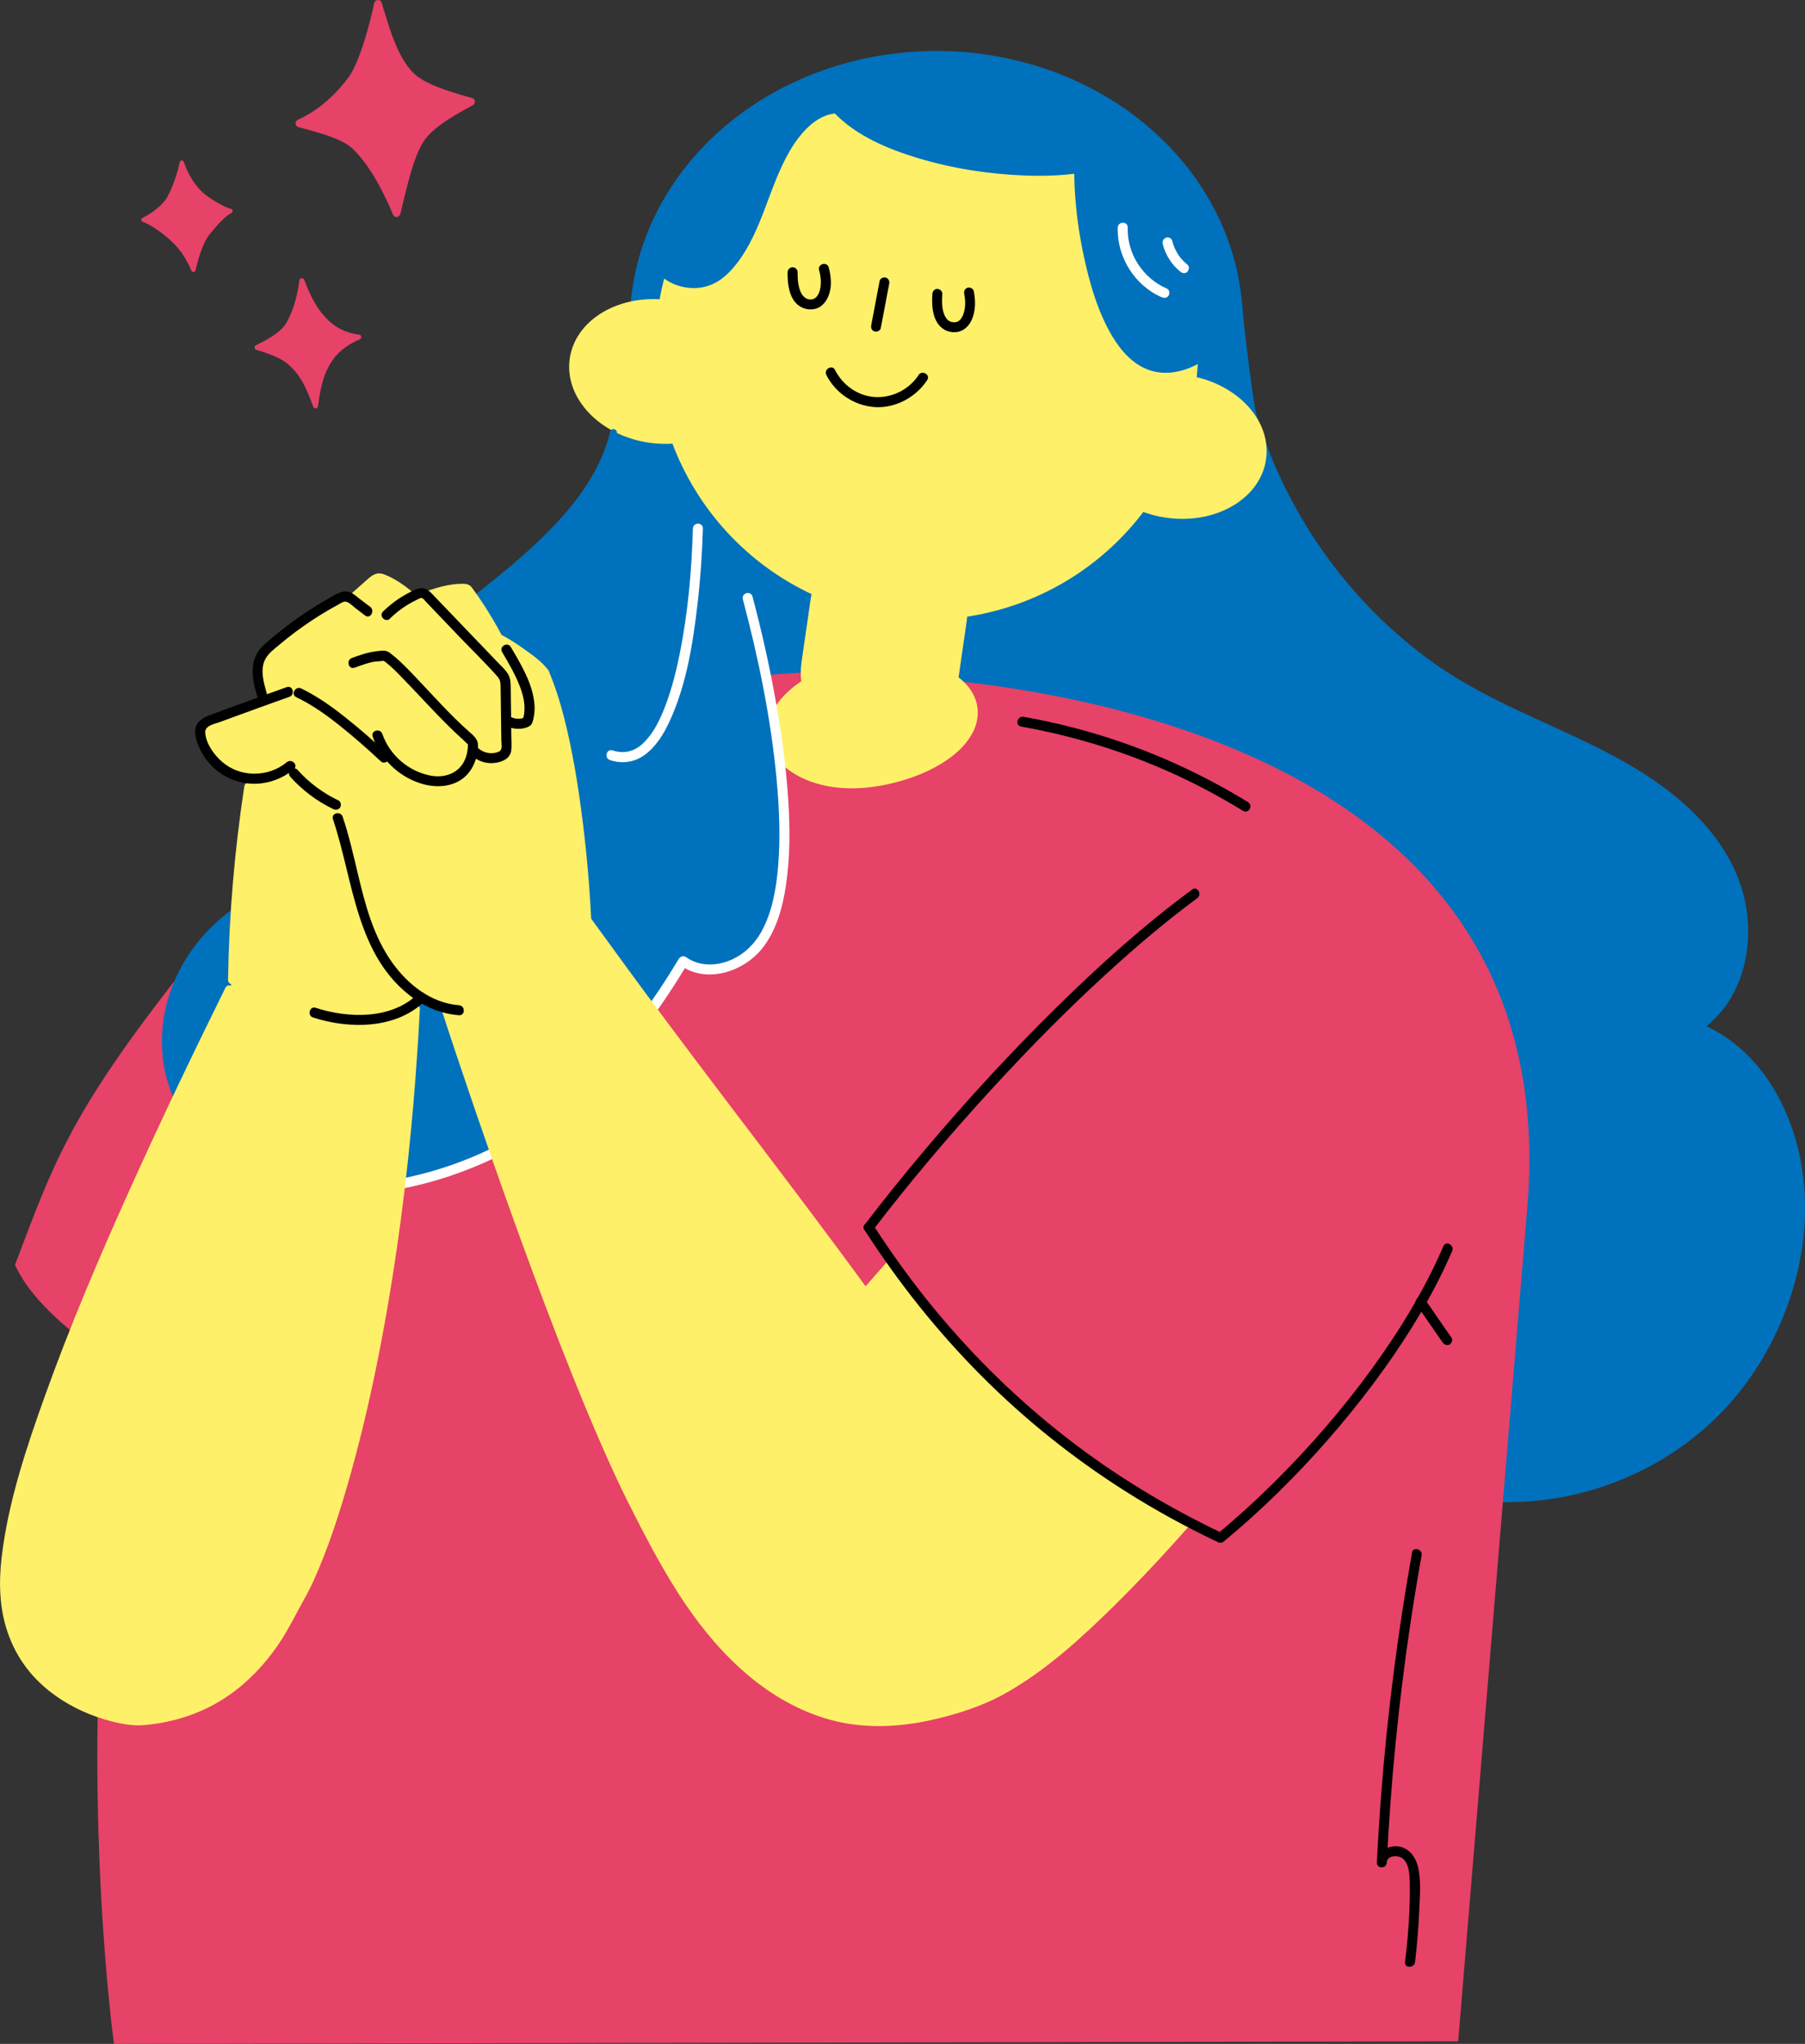 <?xml version="1.0" encoding="UTF-8"?>
<svg id="_レイヤー_2" data-name="レイヤー 2" xmlns="http://www.w3.org/2000/svg" viewBox="0 0 270.79 306.52">
  <rect x="0" y="0" width="270.79" height="306.52" fill="#333333" stroke="none"/>
  <defs>
    <style>
      .cls-1 {
        stroke: #fff069;
        stroke-miterlimit: 10;
      }

      .cls-1, .cls-2 {
        fill: #fff069;
      }

      .cls-3 {
        fill: #fff;
      }

      .cls-4 {
        fill: #0071bc;
      }

      .cls-5 {
        fill: #e74268;
      }
    </style>
  </defs>
  <g id="_レイヤー_17" data-name="レイヤー 17">
    <g>
      <g>
        <path class="cls-4" d="m73.95,169.66l23.04-133.56,89.28,8.75s2.67,31.74,8.58,39.26c17.63,22.45,42.11,101.3,42.11,101.3l-163-15.76Z"/>
        <g>
          <path class="cls-4" d="m185.88,52.73c3.03,20.97,16.17,40.25,34.58,50.73,7.21,4.11,15.1,6.9,22.37,10.91,7.27,4.01,14.13,9.55,17.32,17.21s1.68,17.7-5.13,22.44c9.94,4.05,15.08,15.56,15.23,26.29.18,12.35-5.14,24.67-14.25,33-9.11,8.33-21.87,12.53-34.15,11.24"/>
          <path class="cls-4" d="m185.4,52.86c1.26,8.59,4.18,16.9,8.47,24.45s9.99,14.39,16.72,19.93c3.38,2.79,7.02,5.25,10.88,7.35,4.72,2.57,9.69,4.64,14.56,6.91,8.45,3.94,17.18,8.86,22.09,17.12,4.11,6.92,4.63,16.74-1.09,22.99-.68.74-1.43,1.4-2.24,1.98-.37.27-.28.75.12.91,12.34,5.12,16.21,20.48,14.42,32.56-2.1,14.15-11.11,26.66-24.03,32.87-7.25,3.49-15.42,4.94-23.43,4.13-.64-.06-.64.94,0,1,14.73,1.49,29.88-4.72,39.11-16.34,8.67-10.92,12.52-26.47,7.75-39.85-2.37-6.66-6.91-12.58-13.56-15.34l.12.91c6.57-4.66,8.29-13.72,6.03-21.12-2.65-8.68-10.24-14.93-17.88-19.2-9.11-5.1-19.16-8.3-27.78-14.29-7.37-5.13-13.71-11.74-18.61-19.25s-8.38-15.88-10.11-24.65c-.22-1.11-.41-2.22-.57-3.34-.09-.63-1.06-.36-.96.27h0Z"/>
        </g>
        <ellipse class="cls-4" cx="140.47" cy="48.64" rx="46" ry="41"/>
      </g>
      <path class="cls-5" d="m126.68,101.06l.17-.28s-61.98-2.66-99.57,44.95c-16.95,21.47-19.35,29.02-25.03,43.97,2.66,5.78,9.42,11.28,17.21,16.05-9.33,50.7-2.36,100.77-2.36,100.77l201.66-.38,10.37-125.12c6.34-75.87-87.35-79.81-102.45-79.96Z"/>
      <path d="m211.84,232.84c-2.14,11.98-3.69,24.06-4.63,36.19-.26,3.42-.48,6.85-.65,10.28h1.5c-.02-.97,1.39-1.1,2.06-.78,1.26.59,1.35,2.55,1.37,3.73.08,3.99-.22,8.02-.7,11.98-.12.96,1.39.95,1.5,0,.3-2.52.51-5.06.62-7.6.09-2.14.32-4.48-.16-6.59-.38-1.65-1.49-3.1-3.28-3.17-1.43-.05-2.96.87-2.92,2.44.02.97,1.45.96,1.5,0,.59-12.02,1.77-24.01,3.55-35.91.51-3.4,1.07-6.78,1.67-10.16.17-.94-1.28-1.35-1.45-.4h0Z"/>
      <path class="cls-1" d="m178.98,56.96c2.59-21.61-12.51-41.46-34.17-44.6s-41.78,11.59-45.44,33.05c-6.73-.55-12.62,3.07-13.4,8.42-.82,5.63,4.33,11.03,11.49,12.07,1.29.19,2.55.21,3.76.11,3.67,10,11.23,18.3,21.11,22.8-.09.36-.16.73-.22,1.1l-1.37,9.44c-.15,1.05-.14,2.08-.01,3.08-3.4,2.17-5.4,5.11-5.15,8.06.31,3.68,6.23,8.72,16.56,6.82,8.38-1.54,14.7-6.21,13.99-11.19-.24-1.7-1.28-3.17-2.86-4.32l1.25-8.64c.05-.38.09-.75.11-1.12,10.75-1.51,20.36-7.31,26.72-15.86,1.13.44,2.35.78,3.64.96,7.16,1.04,13.63-2.68,14.45-8.31.78-5.35-3.84-10.49-10.45-11.88Z"/>
      <g>
        <path class="cls-4" d="m92.04,64.83c-5.32,22.75-46.19,34.18-50.71,59.55-.53,2.99-.23,6.65,2.37,8.24-16.6,4.66-23.94,22.92-15.21,35.34,12.04,17.15,38.97,9.87,50.79,1.96,9.7-6.49,17.27-15.78,23.25-25.8,3.24,2.41,8.16,1.08,10.87-1.91,7.94-8.76,3.34-35.53-1.19-52.58"/>
        <path class="cls-4" d="m91.55,64.7c-1.21,5.11-4.21,9.53-7.72,13.36-4,4.36-8.65,8.09-13.31,11.73s-9.82,7.49-14.46,11.58c-4.32,3.81-8.42,8.01-11.4,12.97-1.41,2.35-2.55,4.88-3.28,7.53-.83,2.99-1.42,6.7.34,9.48.44.7,1.02,1.27,1.72,1.72l.12-.91c-8.5,2.41-15.66,8.83-18.27,17.37-1.18,3.85-1.35,8-.36,11.91,1.05,4.14,3.43,7.87,6.56,10.74,6.29,5.78,15.11,7.34,23.38,6.61,7.93-.7,15.92-3.21,22.79-7.25,4.48-2.63,8.53-6.07,12.15-9.77,4.07-4.16,7.65-8.79,10.82-13.66.8-1.22,1.57-2.47,2.32-3.72l-.68.18c3.76,2.72,9.18.9,11.89-2.47,2.12-2.65,3.05-6.09,3.54-9.39.65-4.34.61-8.76.31-13.13-.33-4.9-1.01-9.78-1.88-14.62-.93-5.19-2.09-10.34-3.45-15.44-.17-.62-1.13-.36-.96.27,2.36,8.88,4.22,17.96,5.08,27.12.4,4.33.59,8.72.22,13.06-.29,3.39-.9,6.96-2.6,9.96-1.02,1.8-2.48,3.25-4.37,4.13-2.33,1.09-5.13,1.2-7.27-.35-.22-.16-.56-.03-.68.18-5.82,9.73-13.13,18.82-22.55,25.27-6.21,4.25-13.62,6.93-21.02,8.16-7.89,1.31-16.6.87-23.47-3.63-3.47-2.27-6.36-5.55-8.06-9.35-1.6-3.56-2.06-7.6-1.45-11.45,1.33-8.37,7.33-15.4,15.07-18.65,1.05-.44,2.13-.81,3.22-1.12.42-.12.48-.69.12-.91-3.01-1.91-2.53-6.27-1.81-9.24.64-2.63,1.68-5.14,3.03-7.49,2.83-4.95,6.84-9.13,11.07-12.91,4.53-4.05,9.39-7.7,14.18-11.42s9.25-7.25,13.3-11.49c3.56-3.72,6.73-7.98,8.32-12.93.18-.58.35-1.16.48-1.75.15-.63-.82-.89-.96-.27h0Z"/>
      </g>
      <path class="cls-3" d="m27.83,168.35c3.25,4.6,7.88,7.86,13.26,9.49s10.9,1.65,16.32.9,10.54-2.29,15.45-4.47c5.35-2.38,10.12-5.76,14.43-9.72,5.61-5.15,10.34-11.21,14.39-17.63.5-.79.99-1.6,1.47-2.4l-1.03.27c3.85,2.78,9.42.94,12.19-2.51,2.15-2.68,3.1-6.16,3.6-9.5.65-4.36.62-8.8.32-13.19-.33-4.93-1.02-9.83-1.89-14.69-.93-5.19-2.09-10.34-3.45-15.44-.25-.93-1.69-.54-1.45.4,2.35,8.86,4.22,17.92,5.07,27.06.4,4.33.59,8.72.22,13.06-.29,3.35-.89,6.88-2.56,9.84-1,1.76-2.43,3.17-4.28,4.04-2.25,1.05-4.95,1.14-7.02-.35-.33-.24-.83-.05-1.03.27-3.79,6.33-8.16,12.34-13.38,17.57-4.26,4.28-9.07,8.09-14.5,10.76-4.55,2.24-9.43,3.85-14.42,4.78s-10.61,1.22-15.79.1-9.93-3.69-13.39-7.76c-.44-.52-.86-1.07-1.26-1.63-.55-.78-1.85-.03-1.3.76h0Z"/>
      <path class="cls-3" d="m91.51,113.99c1.77.59,3.65.35,5.17-.75,1.73-1.25,2.89-3.15,3.77-5.06,2.55-5.51,3.52-11.76,4.21-17.74.43-3.71.68-7.45.79-11.18.03-.97-1.47-.96-1.5,0-.18,6.26-.73,12.56-1.96,18.7-.55,2.73-1.23,5.46-2.24,8.06-.74,1.91-1.69,3.9-3.17,5.35-1.33,1.31-2.91,1.75-4.67,1.17-.92-.31-1.31,1.14-.4,1.45h0Z"/>
      <g>
        <path class="cls-4" d="m176.51,55.05c11.16-3.11,4.35-13.71,1.66-19.24-2.97-6.09-10.62-13.97-13.1-14.31-5.66-.76-2.36,11.62-.49,21.77,1.9,10.35,9.11,12.56,11.93,11.78Z"/>
        <path class="cls-4" d="m124.89,13.31s-12.43,4.59-17.72,11.06c-4.29,5.24-11.32,14.39-7.64,16.4s6.95,2.41,9.89-1.06c3.18-3.77,7.95-22.13,15.21-23.45,4.97-.9.26-2.95.26-2.95Z"/>
        <path class="cls-4" d="m167.68,22.98c2.93-2.57-9.62-11.43-19.87-13.62-10.61-2.26-19.29.9-22.25,2.58-4.54,2.58,6.01,10.25,16.3,12.08,9.62,1.71,20.65,3.48,25.82-1.04Z"/>
      </g>
      <path class="cls-4" d="m178.87,53.43c-1.99,1.02-4.31,1.51-6.4.58s-3.53-2.82-4.63-4.73c-1.38-2.41-2.3-5.06-3.03-7.73-.76-2.8-1.31-5.67-1.68-8.55-.34-2.61-.56-5.25-.55-7.89,0-.91-1.41-.91-1.42,0-.03,5.44.76,11,2.13,16.25.75,2.87,1.72,5.73,3.15,8.34,1.18,2.13,2.77,4.24,4.98,5.38,2.66,1.37,5.58.91,8.16-.42.81-.42.1-1.64-.72-1.22h0Z"/>
      <path class="cls-4" d="m161.59,24.51c-4.78.68-9.76.4-14.52-.29-5.13-.74-10.33-1.98-15-4.28-2.2-1.08-4.3-2.41-5.98-4.21-.66-.71-1.72.36-1.06,1.06,3.33,3.57,8.19,5.57,12.78,6.95,5.24,1.57,10.74,2.4,16.19,2.59,2.67.09,5.34,0,7.99-.38.95-.14.55-1.58-.4-1.45h0Z"/>
      <path class="cls-4" d="m125.56,15.56c-2.63.11-4.85,1.79-6.49,3.74-1.95,2.32-3.19,5.1-4.29,7.9s-2.07,5.74-3.5,8.45c-.68,1.28-1.45,2.54-2.4,3.63-.77.87-1.64,1.74-2.75,2.15-2.24.82-5.22.19-6.68-1.78-.54-.73-1.77-.02-1.22.72,1.39,1.89,3.72,2.88,6.05,2.83,2.7-.06,4.66-1.62,6.25-3.68,3.88-5.02,4.81-11.55,7.99-16.95,1.47-2.5,3.9-5.44,7.05-5.57.91-.04.91-1.46,0-1.42h0Z"/>
      <path d="m131.96,42.15c-.42,2.21-.84,4.43-1.26,6.64-.08.4.11.81.52.92.37.1.85-.12.92-.52.42-2.21.84-4.43,1.26-6.64.08-.4-.11-.81-.52-.92-.37-.1-.85.12-.92.52h0Z"/>
      <path d="m137.82,56.23c-1.42,2.18-3.99,3.48-6.59,3.31s-4.83-1.82-5.96-4.06c-.43-.86-1.73-.1-1.3.76,1.38,2.73,4.2,4.6,7.25,4.81s6.19-1.45,7.88-4.05c.53-.81-.77-1.56-1.3-.76h0Z"/>
      <path d="m139.88,44.06c-.14,1.83,0,4.32,1.79,5.37.61.36,1.34.46,2.04.34.95-.18,1.69-.95,2.07-1.8.6-1.35.59-2.87.31-4.3-.08-.4-.55-.63-.92-.52-.41.11-.6.52-.52.92.2,1,.22,2.02-.1,2.97-.02.05-.13.33-.06.18-.04.09-.09.18-.13.27s-.1.17-.15.25c-.02.03-.04.06-.06.09.11-.16-.03.03-.05.06-.05.06-.11.11-.17.17-.03.03-.07.05-.1.08.13-.12.07-.05.03-.03-.07.04-.14.09-.21.13-.05.03-.19.06,0,0-.05.01-.09.03-.14.05-.06.02-.32.05-.09.03-.06,0-.11.01-.17.01-.12,0-.24-.01-.35-.01-.09,0,.21.04.08.01-.02,0-.05,0-.07-.01-.06-.01-.11-.02-.17-.04s-.11-.04-.17-.05c-.17-.06.17.09-.05-.03-.05-.03-.11-.06-.16-.09-.02-.01-.04-.03-.06-.04-.14-.09.04.02.03.03-.02.02-.27-.25-.29-.27-.02-.02-.07-.07-.08-.1,0,0,.11.16.04.05-.04-.06-.09-.12-.13-.19-.04-.07-.08-.14-.12-.21-.02-.04-.04-.07-.05-.11-.09-.17.04.11-.02-.03-.07-.2-.14-.39-.19-.6-.03-.12-.06-.25-.08-.37,0-.04-.01-.09-.02-.13-.01-.09-.01-.09,0,0,0-.05-.01-.09-.02-.14-.07-.64-.05-1.28,0-1.92.03-.4-.37-.75-.75-.75-.43,0-.72.34-.75.75h0Z"/>
      <path d="m118.15,40.81c-.02,1.81.25,4.32,2.07,5.26.63.32,1.34.41,2.03.26,1.02-.22,1.7-1.08,2.06-2,.52-1.33.38-2.87.02-4.22-.25-.93-1.7-.54-1.45.4.16.59.24,1.05.26,1.64,0,.26,0,.52-.03.78-.01.15,0,.05,0,.02,0,.06-.02.12-.03.18-.02.12-.05.25-.08.37-.03.11-.06.21-.1.31-.01.04-.03.08-.04.12.06-.16-.01.02-.02.05-.04.08-.08.16-.13.24-.03.05-.21.3-.09.15-.06.07-.12.14-.18.2-.04.04-.26.2-.09.09-.06.04-.13.09-.19.12-.04.02-.08.03-.11.06.14-.09.06-.02,0,0-.08.02-.16.04-.24.06-.18.04.19,0,0,0-.11,0-.23.01-.34,0-.03,0-.06,0-.09,0-.14,0,.07.02.08.01-.02.02-.13-.02-.16-.03-.05-.01-.1-.03-.15-.04-.03-.01-.07-.02-.1-.03-.13-.04.02-.05.04.02-.02-.04-.26-.14-.31-.17-.01,0-.08-.05-.08-.06,0-.01.14.12.06.04-.06-.06-.12-.11-.18-.17-.05-.05-.1-.11-.15-.16-.03-.03-.07-.11.03.05-.02-.03-.05-.06-.07-.09-.1-.14-.19-.3-.26-.46-.02-.03-.03-.07-.05-.1-.06-.13.04.13-.02-.06-.04-.1-.08-.21-.11-.31-.07-.23-.13-.47-.17-.71-.01-.06-.02-.12-.03-.18,0-.04-.01-.07-.02-.11,0,.07,0,.06,0-.03-.01-.13-.03-.27-.04-.4-.03-.36-.03-.72-.03-1.08,0-.41-.35-.75-.75-.75s-.75.34-.75.75h0Z"/>
      <path class="cls-2" d="m61.82,150.24c-.42,28.51-4.36,58.38-15.5,85.74-2,4.9-3.71,9.45-7.32,13.32-4.69,5.02-12.35,10.24-24.34,7.43-12.74-2.98-16.41-16.94-12.41-30.07,6.21-20.35,13.97-39.51,24.55-62.98,2.36-5.23,6.24-11.06,8.16-16.77,0-5.15.34-9.99.76-14.87.48-5.63.27-9.78,1.49-15.29-4.27.46-6.98-4.3-7.15-6.63-.29-3.96,7.16-3.35,8.72-4.75,2-1.79-1.4-4.71.32-6.77.67-.8,8.59-8.3,12.3-9.44,3.38,1.25,3.18-2.21,5.16-2.54.95-.16,3.87,2.85,4.82,2.74,1.78-.2,7.28-2.14,8.67-1,1.85,1.51,3.46,4.71,5.18,8.47,1.31-1.68,4.99,2.57,6.42,4.15,2.03,2.25,5.37,19.1,6.31,37.07,14.83,20.44,27.51,36.23,41.89,56.04,19.61-23.49,32.53-37.9,50.73-52.34,5.92-4.7,14.3-6.24,21.05-2.83,12.44,6.28,21.63,18.62,13.37,39.93-5.77,14.88-12.06,20.8-26.23,36.62-14.17,15.82-25.74,31.49-41.45,39.39-3.42,1.72-15.48,3.61-19.27,3.04-8.15-1.22-18.51-8.92-24.56-17.68-13.95-20.2-32.03-74.28-36.53-89-1.97-1.39-5.09-3.26-5.13-.95Z"/>
      <g>
        <path class="cls-2" d="m74.29,96.42c1.28.62,2.48,1.43,3.64,2.26.63.45,1.22.89,1.81,1.4.26.22.51.45.76.7.11.11.22.23.33.35.04.05.08.09.12.14.09.1-.07-.09.05.08.23.33.66.49,1.03.27.33-.19.5-.69.27-1.03-.88-1.26-2.22-2.21-3.45-3.09s-2.46-1.72-3.8-2.37c-.36-.18-.81-.1-1.03.27-.19.33-.1.85.27,1.03h0Z"/>
        <path class="cls-2" d="m81,101.35c1.8,4.18,2.77,8.74,3.59,13.19.95,5.13,1.59,10.31,2.06,15.51.24,2.66.43,5.32.55,7.99.05.96,1.55.97,1.5,0-.24-5.03-.68-10.06-1.31-15.06s-1.48-10.36-2.78-15.42c-.61-2.37-1.34-4.71-2.31-6.97-.38-.88-1.67-.12-1.3.76h0Z"/>
        <path class="cls-2" d="m36.65,117.93c-1.46,9.59-2.29,19.28-2.44,28.98-.02.97,1.48.97,1.5,0,.16-9.57.95-19.12,2.39-28.58.14-.94-1.3-1.35-1.45-.4h0Z"/>
        <path class="cls-2" d="m66.23,151.39c.72,2.24,1.47,4.47,2.21,6.7,1.85,5.53,3.74,11.05,5.67,16.56,2.5,7.14,5.08,14.25,7.76,21.32s5.4,13.94,8.39,20.79c1.27,2.89,2.58,5.77,4,8.6,2.29,4.56,4.65,9.11,7.39,13.42,5.27,8.28,12.47,15.92,22.09,18.9,5.14,1.59,10.57,1.45,15.79.31,3.89-.85,7.79-2.08,11.28-4.03,6.1-3.42,11.41-8.3,16.37-13.18,5.84-5.75,11.3-11.89,16.59-18.15,4.63-5.48,9.12-11.09,13.59-16.7.82-1.02,1.63-2.05,2.45-3.07.6-.75-.46-1.81-1.06-1.06-4.05,5.06-8.06,10.15-12.18,15.15-5.13,6.22-10.39,12.35-15.95,18.19-5.09,5.35-10.44,10.62-16.47,14.91-2.29,1.62-4.72,3.16-7.34,4.19-4.94,1.94-10.36,3.27-15.69,3.14-10-.24-18.51-6.51-24.48-14.11-3.3-4.2-5.96-8.86-8.45-13.57-1.73-3.28-3.4-6.58-4.94-9.94-2.98-6.49-5.65-13.12-8.23-19.77-2.74-7.07-5.35-14.19-7.89-21.34-2.11-5.93-4.17-11.88-6.18-17.85-1.05-3.12-2.09-6.24-3.11-9.37-.05-.14-.09-.29-.14-.43-.3-.91-1.74-.52-1.45.4h0Z"/>
        <path class="cls-2" d="m87.3,138.41c6.17,8.52,12.45,16.97,18.8,25.36,5.66,7.48,11.36,14.93,16.97,22.45,3.77,5.06,7.51,10.16,11.21,15.27.56.77,1.86.03,1.3-.76-6.17-8.52-12.44-16.97-18.8-25.36-5.66-7.48-11.36-14.93-16.97-22.45-3.77-5.06-7.51-10.16-11.21-15.27-.56-.77-1.86-.03-1.3.76h0Z"/>
        <path class="cls-2" d="m33.8,148.17c-5,10.12-9.87,20.3-14.5,30.59s-8.81,20.14-12.52,30.47c-2.82,7.85-5.54,15.97-6.53,24.28-.45,3.8-.35,7.72.92,11.36s3.41,6.52,6.3,8.79c2.42,1.9,5.21,3.29,8.16,4.18,1.92.57,4,1.04,6.01.87,4.52-.39,8.91-1.84,12.66-4.44,2.91-2.01,5.35-4.6,7.36-7.5,1.25-1.81,2.24-3.74,3.28-5.67.73-1.35,1.48-2.65,2.11-4.05,2.31-5.12,4.01-10.52,5.53-15.92,2.35-8.37,4.15-16.89,5.62-25.46,1.96-11.43,3.31-22.97,4.17-34.53.24-3.25.45-6.51.62-9.77.05-.96-1.45-.96-1.5,0-.63,12.1-1.75,24.18-3.51,36.17-1.35,9.21-3.07,18.38-5.32,27.42-1.53,6.14-3.29,12.27-5.58,18.17-.71,1.83-1.43,3.55-2.37,5.34-.67,1.27-1.38,2.52-2.06,3.79-3.13,5.83-7.74,10.92-14.03,13.35-2.17.84-4.46,1.36-6.77,1.58-.46.04-.91.07-1.37.05-.19,0-.38-.02-.57-.04-.21-.02-.56-.06-.58-.07-2.45-.35-4.86-1.13-7.08-2.23-2.88-1.43-5.5-3.46-7.38-6.1-2.37-3.34-3.39-7.37-3.37-11.44.01-3.23.57-6.44,1.26-9.59.91-4.13,2.11-8.19,3.42-12.21,3.24-9.9,7.19-19.57,11.34-29.12,4.48-10.29,9.24-20.46,14.15-30.55,1.13-2.33,2.27-4.65,3.42-6.97.43-.86-.87-1.62-1.3-.76h0Z"/>
        <path class="cls-2" d="m64.89,89.93c1.25-.42,2.55-.78,3.86-.87.31-.02.62-.02.94,0,.04,0,.09,0,.13.01.18.01-.05.02-.05,0,0,0,.07.01.08.01l-.45-.34c1.64,2.19,3.04,4.57,4.36,6.96,1.56,2.82,3.05,5.75,4.02,8.83.37,1.18.73,2.46.57,3.71l.37-.65c-.75.38-1.75.24-2.43-.26-.78-.57-1.53.73-.76,1.3,1.01.74,2.64.92,3.75.35.89-.45.61-1.81.48-2.63-.34-2.15-1.21-4.22-2.09-6.2-1.86-4.16-4.12-8.3-6.83-11.97-.47-.64-.99-.65-1.74-.63-1.58.04-3.14.45-4.63.94-.91.3-.52,1.75.4,1.45h0Z"/>
        <path class="cls-2" d="m54.01,89.87l1.85-1.64c.24-.21.46-.44.71-.63.28-.21.5-.08.81.06,1.32.63,2.56,1.43,3.67,2.38.31.26.76.3,1.06,0,.27-.27.31-.8,0-1.06-1.34-1.14-2.89-2.26-4.56-2.87-.99-.36-1.69.12-2.4.75l-2.2,1.95c-.72.64.34,1.7,1.06,1.06h0Z"/>
        <path d="m43.01,103.05c-2.58.92-5.15,1.85-7.72,2.79-1.27.46-2.53.92-3.79,1.4-1.03.39-2.02.93-2.19,2.13-.15,1.04.29,2.14.73,3.06s1.03,1.73,1.74,2.44c1.45,1.47,3.37,2.4,5.42,2.62,2.48.27,4.97-.54,6.88-2.12.74-.62-.32-1.67-1.06-1.06-2.78,2.3-6.99,2.31-9.71-.07-1.21-1.05-2.41-2.71-2.52-4.37-.07-1.06,1.38-1.29,2.15-1.57,1.07-.4,2.15-.79,3.22-1.18,2.42-.88,4.84-1.76,7.26-2.62.9-.32.51-1.77-.4-1.45h0Z"/>
        <path d="m43.56,116.51c1.81,2.01,4.01,3.67,6.45,4.83.37.17.81.1,1.03-.27.19-.33.1-.85-.27-1.03-2.34-1.12-4.42-2.67-6.15-4.6-.27-.3-.79-.28-1.06,0-.3.3-.27.76,0,1.06h0Z"/>
        <path d="m44.44,104.55c2.35,1.13,4.47,2.63,6.5,4.25,2.13,1.7,4.18,3.49,6.17,5.36.7.66,1.76-.4,1.06-1.06-2.04-1.92-4.15-3.76-6.34-5.5-2.08-1.65-4.24-3.19-6.63-4.35-.87-.42-1.63.88-.76,1.3h0Z"/>
        <path d="m53.18,100.14c.92-.34,1.84-.68,2.8-.88.49-.1.99-.06,1.47-.15.17-.03-.04-.11.15.02.09.07.19.13.28.2.93.72,1.77,1.6,2.59,2.45,2.38,2.44,4.65,4.98,7.08,7.36.57.56,1.15,1.1,1.74,1.63.31.27.58.57.87.84.09.09.02.06.06.12-.06-.09,0-.2-.01-.04-.05.73-.08,1.2-.35,1.96-.81,2.25-3.05,3.1-5.3,2.66-3.31-.65-6.09-3.06-7.2-6.24-.32-.91-1.77-.52-1.45.4,1.17,3.34,3.82,5.94,7.2,7.02,2.72.87,5.91.48,7.56-2.09.58-.9.89-1.95,1.01-3.01.03-.27.05-.55.02-.82-.08-.79-.74-1.32-1.29-1.81-2.84-2.5-5.36-5.37-7.97-8.11-1.13-1.18-2.26-2.4-3.54-3.41-.22-.17-.45-.38-.7-.51-.51-.26-1.27-.12-1.81-.05-1.25.16-2.43.57-3.6,1-.9.33-.51,1.78.4,1.45h0Z"/>
        <path d="m40.02,103.98c-.46-1.62-1.07-3.64-.17-5.22.49-.86,1.38-1.5,2.13-2.13s1.58-1.29,2.4-1.9c1.62-1.2,3.31-2.32,5.06-3.33.42-.24.84-.48,1.27-.71s.9-.63,1.39-.4.9.67,1.3.97c.46.35.92.7,1.38,1.05.77.58,1.52-.72.76-1.3-.53-.4-1.05-.8-1.58-1.2-.46-.35-.91-.78-1.45-.99-1.11-.44-2.21.38-3.15.9-2.06,1.15-4.04,2.44-5.92,3.85-.92.69-1.82,1.4-2.7,2.15s-1.77,1.45-2.28,2.46c-.99,1.95-.46,4.21.11,6.2.27.93,1.71.53,1.45-.4h0Z"/>
        <path d="m58.51,92.75c.82-.79,1.7-1.49,2.68-2.08.45-.27.92-.52,1.4-.75.16-.07.47-.27.66-.24.27.04.51.42.69.61,1.79,1.87,3.57,3.73,5.36,5.6s3.63,3.64,5.32,5.56c.4.45.47.88.48,1.47.01.7.02,1.39.03,2.09.02,1.27.03,2.54.05,3.82.01.74.02,1.48.03,2.22,0,.56.24,1.39-.36,1.67-.98.45-2.22.24-3.03-.45-.73-.62-1.8.44-1.06,1.06.93.79,2.11,1.22,3.33,1.1s2.49-.64,2.62-1.96c.07-.71,0-1.44,0-2.15-.01-.82-.02-1.64-.03-2.46-.02-1.56-.04-3.12-.06-4.68,0-.66-.02-1.33-.32-1.94-.33-.65-.92-1.17-1.42-1.69-1.11-1.15-2.21-2.31-3.32-3.46-2.16-2.25-4.31-4.5-6.47-6.75-.51-.54-1.03-1.12-1.83-1.13-.72,0-1.46.45-2.08.77-1.37.72-2.61,1.66-3.72,2.73-.69.67.37,1.73,1.06,1.06h0Z"/>
        <path d="m46.96,152.59c5.41,1.76,12.47,1.77,16.78-2.47.69-.68-.37-1.74-1.06-1.06-3.93,3.86-10.44,3.67-15.32,2.08-.92-.3-1.31,1.15-.4,1.45h0Z"/>
        <path d="m49.96,122.88c3.12,9.28,3.41,20.6,12.09,26.84,2.01,1.44,4.34,2.34,6.81,2.53.96.07.96-1.43,0-1.5-4.16-.32-7.65-3.08-10.01-6.38-2.84-3.97-4.07-8.72-5.18-13.4-.68-2.85-1.33-5.72-2.27-8.5-.31-.91-1.76-.52-1.45.4h0Z"/>
        <path d="m75.33,97.79c1.05,1.78,2.12,3.6,2.81,5.55.53,1.53.79,3.13.25,4.69l.34-.45c-.75.38-1.76.24-2.43-.26-.78-.57-1.53.73-.76,1.3.92.68,2.37.87,3.43.49.38-.14.7-.29.86-.68.13-.3.2-.65.26-.97.11-.62.14-1.24.09-1.86-.27-3.1-2.01-5.95-3.55-8.57-.49-.83-1.79-.08-1.3.76h0Z"/>
        <path class="cls-2" d="m130.37,194.6c5.26-6.07,10.65-12.04,16.1-17.94,5.74-6.21,11.55-12.36,17.49-18.38,4.62-4.68,9.28-9.37,14.26-13.66,1.43-1.24,2.74-2.38,4.35-3.35,3.75-2.25,8.37-3.42,12.74-3.18,4.64.26,8.75,2.42,11.66,6.02s4.35,7.74,5.63,11.91c.32,1.04.62,2.09.92,3.13.26.93,1.71.53,1.45-.4-2.4-8.45-5.71-18.3-14.94-21.31-4.61-1.51-9.76-1-14.26.68-2.49.93-4.6,2.16-6.66,3.8-4.78,3.82-9.14,8.21-13.47,12.53-6,6-11.86,12.14-17.64,18.35s-11.37,12.36-16.9,18.68c-.6.68-1.2,1.37-1.79,2.06-.63.73.43,1.79,1.06,1.06h0Z"/>
      </g>
      <path class="cls-5" d="m129.45,183.95c12.55-17.85,36.65-40.1,36.65-40.1,12.72-13.92,37.04-19.5,47.17-9.25,30.42,30.79-14.76,85.33-30.22,96.9-22.7-12.57-44.4-32.65-53.6-47.55Z"/>
      <g>
        <path d="m129.69,184.45c5.07,7.87,10.91,15.23,17.52,21.86s13.8,12.37,21.62,17.33c4.46,2.83,9.11,5.37,13.88,7.63.87.41,1.63-.88.76-1.3-8.36-3.96-16.32-8.78-23.61-14.47s-13.73-12-19.53-19.01c-3.37-4.07-6.47-8.36-9.34-12.8-.52-.81-1.82-.06-1.3.76h0Z"/>
        <path d="m183.62,231.15c5.55-4.58,10.68-9.65,15.43-15.05s9.43-11.55,13.3-17.91c2.06-3.39,3.93-6.91,5.5-10.56.38-.88-.91-1.64-1.3-.76-2.82,6.54-6.57,12.66-10.75,18.42-4.37,6.01-9.25,11.64-14.52,16.88-2.79,2.77-5.69,5.42-8.72,7.92-.74.62.32,1.67,1.06,1.06h0Z"/>
        <path d="m212.48,195.64c1.35,1.88,2.62,3.82,3.97,5.71.24.33.65.49,1.03.27.33-.19.51-.69.27-1.03-1.35-1.88-2.62-3.82-3.97-5.71-.24-.33-.65-.49-1.03-.27-.33.19-.51.69-.27,1.03h0Z"/>
        <path d="m130.99,184.45c5.44-7.11,11.24-13.96,17.28-20.57,6.36-6.97,13.01-13.69,20.06-19.96,3.63-3.23,7.37-6.34,11.28-9.22.77-.57.02-1.87-.76-1.3-7.27,5.36-14,11.42-20.43,17.75-6.81,6.7-13.28,13.74-19.45,21.03-3.18,3.76-6.28,7.59-9.27,11.51-.59.77.72,1.51,1.3.76h0Z"/>
        <path d="m153.17,108.96c9.16,1.62,18.08,4.56,26.38,8.76,2.36,1.2,4.67,2.49,6.93,3.88.82.51,1.58-.79.76-1.3-8-4.92-16.72-8.67-25.8-11.07-2.6-.69-5.22-1.26-7.87-1.73-.94-.17-1.35,1.28-.4,1.45h0Z"/>
      </g>
      <g>
        <path class="cls-3" d="m167.69,34.14c-.15,4.39,2.56,8.72,6.61,10.44.38.16.8.11,1.03-.27.19-.31.1-.87-.27-1.03-3.59-1.53-6-5.23-5.87-9.15.03-.97-1.47-.96-1.5,0h0Z"/>
        <path class="cls-3" d="m174.42,36.56c.41,1.63,1.35,3.14,2.66,4.19.3.25.77.32,1.06,0,.25-.27.33-.8,0-1.06-.29-.24-.57-.5-.82-.78-.06-.07-.12-.14-.18-.21-.03-.04-.06-.08-.1-.12-.07-.08.07.1,0,0-.12-.16-.23-.31-.33-.48-.2-.31-.37-.64-.52-.97-.08-.18.03.09,0-.02-.02-.05-.04-.09-.06-.14-.03-.09-.06-.17-.09-.26-.06-.18-.12-.37-.16-.56-.1-.38-.54-.65-.92-.52s-.63.51-.52.92h0Z"/>
      </g>
      <path class="cls-5" d="m44.75,19.05c-.5-.14-.56-.86-.08-1.08,3.27-1.47,5.91-4.04,7.6-6.35,1.77-2.42,3.31-8.45,3.86-11.13.12-.59.92-.67,1.11-.11,1.01,3.07,2.13,7.87,4.73,10.51,1.59,1.62,4.84,2.7,8.87,3.82.5.14.55.82.09,1.08-1.83.99-6.09,3.18-7.52,5.64-1.3,2.23-2.13,5.47-3.32,10.56-.14.62-.88.77-1.12.2-1.94-4.63-4.05-8-6.16-9.97-1.69-1.58-6.01-2.59-8.06-3.16Z"/>
      <path class="cls-5" d="m38.46,52.47c-.32-.1-.37-.54-.06-.69,1.35-.68,3.73-1.85,4.6-3.43.88-1.6,1.54-3.47,1.92-6.33.05-.38.58-.41.72-.06.93,2.37,1.76,4.23,3.48,5.94,1.01,1.01,2.4,1.97,4.8,2.3.33.05.38.56.07.69-2.31.97-3.6,2.26-4.41,3.6s-1.47,3.08-1.86,6.4c-.05.4-.58.49-.72.12-1.27-3.5-2.16-4.9-3.55-6.18-1.11-1.03-2.53-1.6-4.98-2.37Z"/>
      <path class="cls-5" d="m21.43,33.28c-.28-.08-.31-.46-.06-.59,1.16-.58,2.98-1.8,3.73-3.15.76-1.37,1.59-3.75,1.86-5.21.06-.32.51-.36.61-.05.6,1.69,1.58,3.57,3.2,4.88,1.09.88,2.9,1.9,3.9,2.18.28.08.32.46.06.59-1.01.52-2.19,1.85-3.35,3.3-.87,1.09-1.59,3.32-2.03,5.28-.08.34-.48.41-.62.1-1.13-2.56-2.07-3.56-3.26-4.65-.95-.88-2.91-2.35-4.05-2.68Z"/>
    </g>
  </g>
</svg>